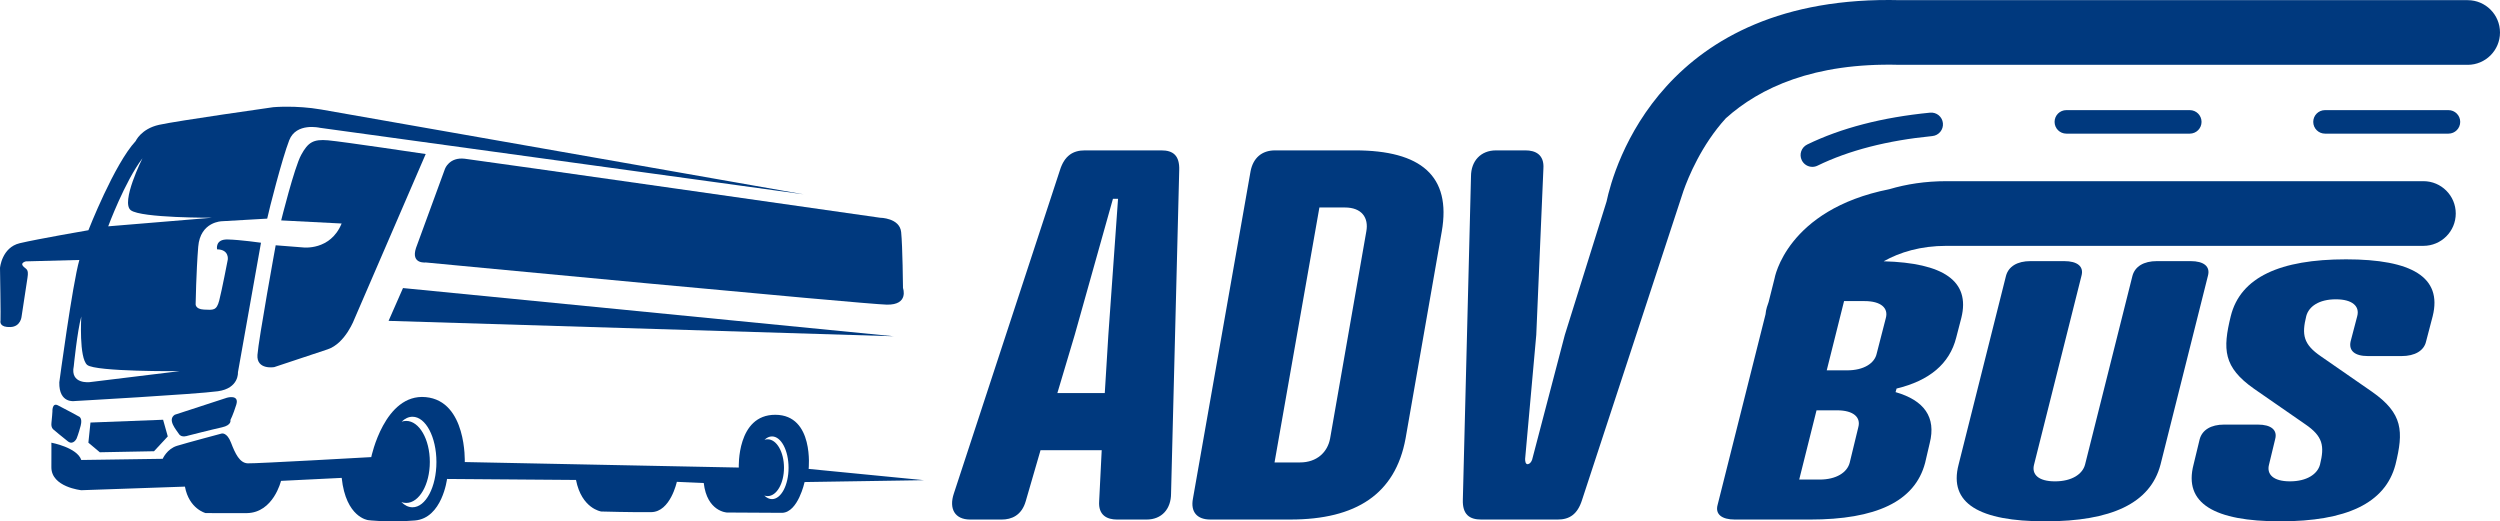 <?xml version="1.0" encoding="utf-8"?>
<!-- Generator: Adobe Illustrator 16.0.0, SVG Export Plug-In . SVG Version: 6.00 Build 0)  -->
<!DOCTYPE svg PUBLIC "-//W3C//DTD SVG 1.1//EN" "http://www.w3.org/Graphics/SVG/1.1/DTD/svg11.dtd">
<svg version="1.1" id="Vrstva_1" xmlns="http://www.w3.org/2000/svg" xmlns:xlink="http://www.w3.org/1999/xlink" x="0px" y="0px"
	 width="476.254px" height="99.328px" viewBox="0 0 476.254 99.328" enable-background="new 0 0 476.254 99.328"
	 xml:space="preserve">
<g>
	<path fill-rule="evenodd" clip-rule="evenodd" fill="#00397E" d="M57.696,47.133l-5.178-0.406c0,0-3.272,17.989-3.473,20.884
		c-0.198,2.894,3.172,2.332,3.172,2.332s6.78-2.254,10.198-3.393c3.42-1.138,5.145-5.878,5.145-5.878l13.537-31.327
		c0,0-15.828-2.37-18.614-2.614c-2.787-0.244-3.794,0.372-5.107,2.777c-1.311,2.406-3.811,12.481-3.811,12.481l11.515,0.591
		C62.932,47.824,57.696,47.133,57.696,47.133z"/>
	<path fill-rule="evenodd" clip-rule="evenodd" fill="#00397E" d="M84.776,32.145l-5.527,15.092C78.228,50.352,81.098,50,81.098,50
		s83.594,7.959,87.847,8.036c4.25,0.077,3.077-3.16,3.077-3.16s-0.074-7.957-0.351-10.665c-0.278-2.708-4.024-2.734-4.024-2.734
		s-76.163-10.89-79.107-11.238C85.595,29.889,84.776,32.145,84.776,32.145z"/>
	<polygon fill-rule="evenodd" clip-rule="evenodd" fill="#00397E" points="76.771,54.876 74.024,61.126 170.261,64.059 	"/>
	<path fill-rule="evenodd" clip-rule="evenodd" fill="#00397E" d="M10.286,81.911c0,0,1.651,1.409,2.664,2.182
		c1.013,0.772,1.643-0.554,1.643-0.554s0.376-0.903,0.774-2.44c0.4-1.537-0.351-1.761-0.351-1.761s-2.881-1.582-4.003-2.13
		c-1.122-0.548-1.027,1.19-1.027,1.19S9.909,79.63,9.797,80.61C9.687,81.59,10.286,81.911,10.286,81.911z"/>
	<path fill-rule="evenodd" clip-rule="evenodd" fill="#00397E" d="M43.242,75.765l-9.943,3.243c-1.486,0.965,0.301,2.9,0.797,3.675
		c0.496,0.774,1.662,0.324,1.662,0.324s4.572-1.172,6.512-1.596c1.94-0.425,1.624-1.395,1.624-1.395s0.479-0.886,1.116-2.914
		C45.648,75.074,43.242,75.765,43.242,75.765z"/>
	<path fill-rule="evenodd" clip-rule="evenodd" fill="#00397E" d="M147.724,79.018c-7.412-0.041-6.983,10.051-6.983,10.051
		l-52.201-1.048c0,0,0.414-11.633-7.441-12.37c-7.855-0.736-10.375,11.428-10.375,11.428s-22,1.248-23.535,1.188
		c-1.536-0.062-2.386-1.859-3.179-3.934c-0.793-2.072-1.813-1.737-1.813-1.737s-6.572,1.75-8.482,2.336
		c-1.911,0.587-2.723,2.471-2.723,2.471l-15.505,0.225c-0.803-2.39-5.701-3.295-5.701-3.295s0.024,0.872,0,4.67
		c-0.024,3.797,5.701,4.383,5.701,4.383l19.743-0.684c0.785,4.259,3.948,5.044,3.948,5.044l7.874,0.003
		c5.04-0.097,6.479-6.142,6.479-6.142l11.563-0.569c0.792,7.575,5.038,8.048,5.038,8.048s3.684,0.495,8.897,0.068
		c5.215-0.429,6.132-7.91,6.132-7.91l24.568,0.188c1.08,5.492,4.807,6.011,4.807,6.011s5.881,0.169,9.531,0.12
		c3.651-0.049,4.869-5.771,4.869-5.771l5.128,0.222c0.62,5.458,4.405,5.622,4.405,5.622l10.536,0.06
		c3.036-0.112,4.269-5.864,4.269-5.864l22.756-0.354l-21.981-2.15C154.048,89.328,155.135,79.06,147.724,79.018z M78.583,96.638
		c-0.765,0-1.488-0.359-2.122-0.992c0.297,0.108,0.605,0.164,0.92,0.164c2.484,0,4.502-3.5,4.502-7.812
		c0-4.312-2.018-7.813-4.502-7.813c-0.295,0-0.586,0.051-0.867,0.146c0.623-0.6,1.324-0.939,2.069-0.939
		c2.515,0,4.558,3.865,4.558,8.625C83.141,92.773,81.098,96.638,78.583,96.638z M147.066,95.083c-0.529,0-1.03-0.249-1.468-0.687
		c0.205,0.073,0.417,0.113,0.636,0.113c1.721,0,3.117-2.424,3.117-5.411s-1.396-5.412-3.117-5.412c-0.207,0-0.408,0.035-0.601,0.102
		c0.432-0.417,0.917-0.65,1.433-0.65c1.741,0,3.157,2.675,3.157,5.972C150.224,92.404,148.808,95.083,147.066,95.083z"/>
	<polygon fill-rule="evenodd" clip-rule="evenodd" fill="#00397E" points="16.838,84.333 19.014,86.157 29.342,85.961 
		31.962,83.137 31.071,79.963 17.235,80.494 	"/>
	<path fill-rule="evenodd" clip-rule="evenodd" fill="#00397E" d="M4.4,50.705c-0.594-0.655,0.533-0.914,0.533-0.914l10.184-0.267
		c-1.324,4.631-3.82,23.311-3.82,23.311c-0.087,4.1,2.936,3.564,2.936,3.564s23.197-1.3,27.269-1.865
		c4.069-0.564,3.827-3.615,3.827-3.615L49.72,46.24c0,0-3.903-0.557-6.348-0.622c-2.445-0.065-2.018,1.883-2.018,1.883
		c2.346,0.031,2.04,1.948,2.04,1.948s-1.127,5.866-1.633,7.806c-0.507,1.941-1.135,1.803-2.896,1.723
		c-1.761-0.081-1.593-1.12-1.593-1.12s0.1-5.991,0.488-10.836c0.385-4.847,4.543-4.878,4.543-4.878l8.6-0.495
		c0.349-1.69,2.857-11.495,4.196-14.934c1.337-3.438,5.833-2.369,5.833-2.369l92.195,12.68c0,0-87.075-15.319-91.93-16.162
		c-4.858-0.842-9.16-0.44-9.16-0.44s-18.303,2.591-21.735,3.355c-3.435,0.766-4.459,3.097-4.459,3.097
		c-4.077,4.38-9.002,16.982-9.002,16.982s-9.663,1.663-13.08,2.473C0.343,47.143,0,51.037,0,51.037s0.165,9.759,0.096,10.054
		c-0.07,0.295-0.092,1.288,1.896,1.211c1.988-0.079,2.123-2.03,2.123-2.03s0.836-5.565,1.117-7.328
		C5.514,51.18,4.997,51.357,4.4,50.705z M27.133,30.159c0,0-4.196,8.394-2.211,9.894c1.984,1.499,15.5,1.421,15.5,1.421
		l-19.809,1.642C20.613,43.115,23.763,34.609,27.133,30.159z M16.623,69.526c1.607,1.315,17.558,1.181,17.558,1.181l-17.091,2.09
		c0,0-3.776,0.454-3.036-3.045c0,0,0.652-6.578,1.432-9.467C15.485,60.285,15.014,68.211,16.623,69.526z"/>
	<path fill-rule="evenodd" clip-rule="evenodd" fill="#00397E" d="M417.312,49.743h-6.41c-2.526,0-4.177,1.02-4.663,2.788
		l-9.033,35.971c-0.485,1.835-2.525,3.195-5.732,3.195c-3.204,0-4.467-1.36-3.981-3.195l9.033-35.971
		c0.485-1.768-0.776-2.788-3.303-2.788h-6.41c-2.526,0-4.178,1.02-4.663,2.788l-9.034,35.971
		c-1.942,7.412,3.983,10.812,16.514,10.812s20.011-3.4,21.952-10.812l9.035-35.971C421.101,50.763,419.838,49.743,417.312,49.743z"
		/>
	<path fill-rule="evenodd" clip-rule="evenodd" fill="#00397E" d="M446.92,49.403c-12.531,0-20.107,3.399-21.953,10.812
		c-1.554,6.324-1.457,9.723,4.468,13.872l9.714,6.731c3.399,2.312,3.691,4.148,2.817,7.684c-0.485,1.835-2.526,3.195-5.73,3.195
		c-3.206,0-4.469-1.36-3.983-3.195l1.166-4.828c0.485-1.769-0.776-2.789-3.303-2.789h-6.411c-2.524,0-4.177,1.02-4.663,2.789
		l-1.166,4.828c-1.941,7.412,3.983,10.812,16.514,10.812c12.531,0,20.01-3.4,21.953-10.812c1.555-6.324,1.456-9.724-4.468-13.872
		l-9.714-6.731c-3.399-2.312-3.691-4.148-2.816-7.684c0.485-1.836,2.428-3.196,5.633-3.196c3.206,0,4.566,1.36,4.081,3.196
		l-1.265,4.828c-0.387,1.767,0.777,2.788,3.303,2.788h6.412c2.525,0,4.273-1.021,4.662-2.788l1.263-4.828
		C465.279,52.803,459.449,49.403,446.92,49.403z"/>
	<path fill-rule="evenodd" clip-rule="evenodd" fill="#00397E" d="M221.244,28.647h-14.57c-2.233,0-3.885,0.972-4.76,3.789
		L181.709,94.02c-0.971,2.914,0.196,4.954,3.109,4.954h6.022c1.845,0,3.788-0.777,4.565-3.497l2.818-9.714h11.654l-0.485,9.714
		c-0.193,2.72,1.555,3.497,3.4,3.497h5.634c2.914,0,4.662-2.04,4.662-4.954l1.555-61.583
		C224.741,29.619,223.479,28.647,221.244,28.647z M211.143,63.81l-0.68,11.074h-9.034l3.303-11.074l7.286-25.936h0.971
		L211.143,63.81z"/>
	<path fill-rule="evenodd" clip-rule="evenodd" fill="#00397E" d="M258.146,28.647h-15.249c-2.526,0-4.178,1.457-4.662,3.982
		l-10.978,62.361c-0.485,2.526,0.777,3.982,3.305,3.982h15.249c12.53,0,20.01-4.856,21.953-15.444l6.896-39.437
		C276.506,33.504,270.678,28.647,258.146,28.647z M260.284,44.092l-6.896,39.437c-0.487,2.623-2.527,4.565-5.732,4.565h-4.855
		l8.547-48.568h4.857C259.41,39.526,260.77,41.469,260.284,44.092z"/>
	<path fill-rule="evenodd" clip-rule="evenodd" fill="#00397E" d="M470.095,0.031H362.05c-45.46-1.184-54.66,32.011-55.999,38.367
		L298.1,63.81l-6.23,23.77c-0.311,0.851-0.859,0.848-0.859,0.848c-0.401,0-0.475-0.563-0.473-0.994l2.123-23.624l1.359-31.666
		c0.195-2.72-1.553-3.497-3.398-3.497h-5.635c-2.914,0-4.76,2.04-4.76,4.954l-1.553,61.584c-0.097,2.817,1.263,3.788,3.496,3.788
		h14.57c2.233,0,3.789-0.971,4.663-3.788l19.299-58.822c0.905-2.568,3.405-8.712,8.074-13.837
		c6.474-5.806,16.748-10.612,33.025-10.179l108.293,0.002c3.401,0,6.159-2.757,6.159-6.159S473.496,0.031,470.095,0.031z"/>
	<path fill-rule="evenodd" clip-rule="evenodd" fill="#00397E" d="M417.158,25.459c1.236,0,2.24-1.003,2.24-2.24
		c0-1.237-1.004-2.24-2.24-2.24H393.64c-1.237,0-2.24,1.003-2.24,2.24c0,1.237,1.003,2.24,2.24,2.24H417.158z"/>
	<path fill-rule="evenodd" clip-rule="evenodd" fill="#00397E" d="M466.436,20.979h-23.52c-1.236,0-2.239,1.003-2.239,2.24
		c0,1.237,1.003,2.24,2.239,2.24h23.52c1.236,0,2.239-1.003,2.239-2.24C468.675,21.982,467.672,20.979,466.436,20.979z"/>
	<path fill-rule="evenodd" clip-rule="evenodd" fill="#00397E" d="M345.255,31.787c0.331,0,0.665-0.073,0.981-0.227
		c5.958-2.906,13.32-4.803,21.881-5.639c1.231-0.121,2.132-1.216,2.012-2.447c-0.119-1.23-1.2-2.132-2.447-2.012
		c-9.092,0.888-16.969,2.931-23.41,6.071c-1.11,0.542-1.573,1.883-1.031,2.995C343.629,31.324,344.426,31.787,345.255,31.787z"/>
	<path fill-rule="evenodd" clip-rule="evenodd" fill="#00397E" d="M461.669,34.514h-90.865c-4.007,0-7.63,0.563-10.888,1.53
		c-19.619,3.906-21.86,16.998-21.86,16.998l0.001,0l-1.133,4.505c-0.121,0.335-0.233,0.664-0.33,0.979
		c-0.137,0.444-0.217,0.891-0.252,1.334l-9.135,36.326c-0.485,1.768,0.777,2.788,3.303,2.788h14.278
		c12.531,0,20.011-3.4,21.954-10.812l0.873-3.74c1.264-4.964-1.068-8.16-6.507-9.724l0.193-0.68
		c6.218-1.496,10.103-4.692,11.365-9.723l0.972-3.74c1.758-7.061-3.464-10.474-14.797-10.781c3.104-1.734,7.029-2.94,11.962-2.94
		h90.865c3.401,0,6.159-2.758,6.159-6.16S465.07,34.514,461.669,34.514z M354.017,81.362l-1.65,6.799
		c-0.486,1.835-2.526,3.196-5.731,3.196h-3.885l3.301-13.192h3.887C353.143,78.166,354.502,79.526,354.017,81.362z M359.262,60.555
		l-1.748,6.8c-0.389,1.835-2.429,3.196-5.634,3.196h-3.885l3.302-13.192h3.886C358.389,57.358,359.748,58.719,359.262,60.555z"/>
</g>
</svg>
